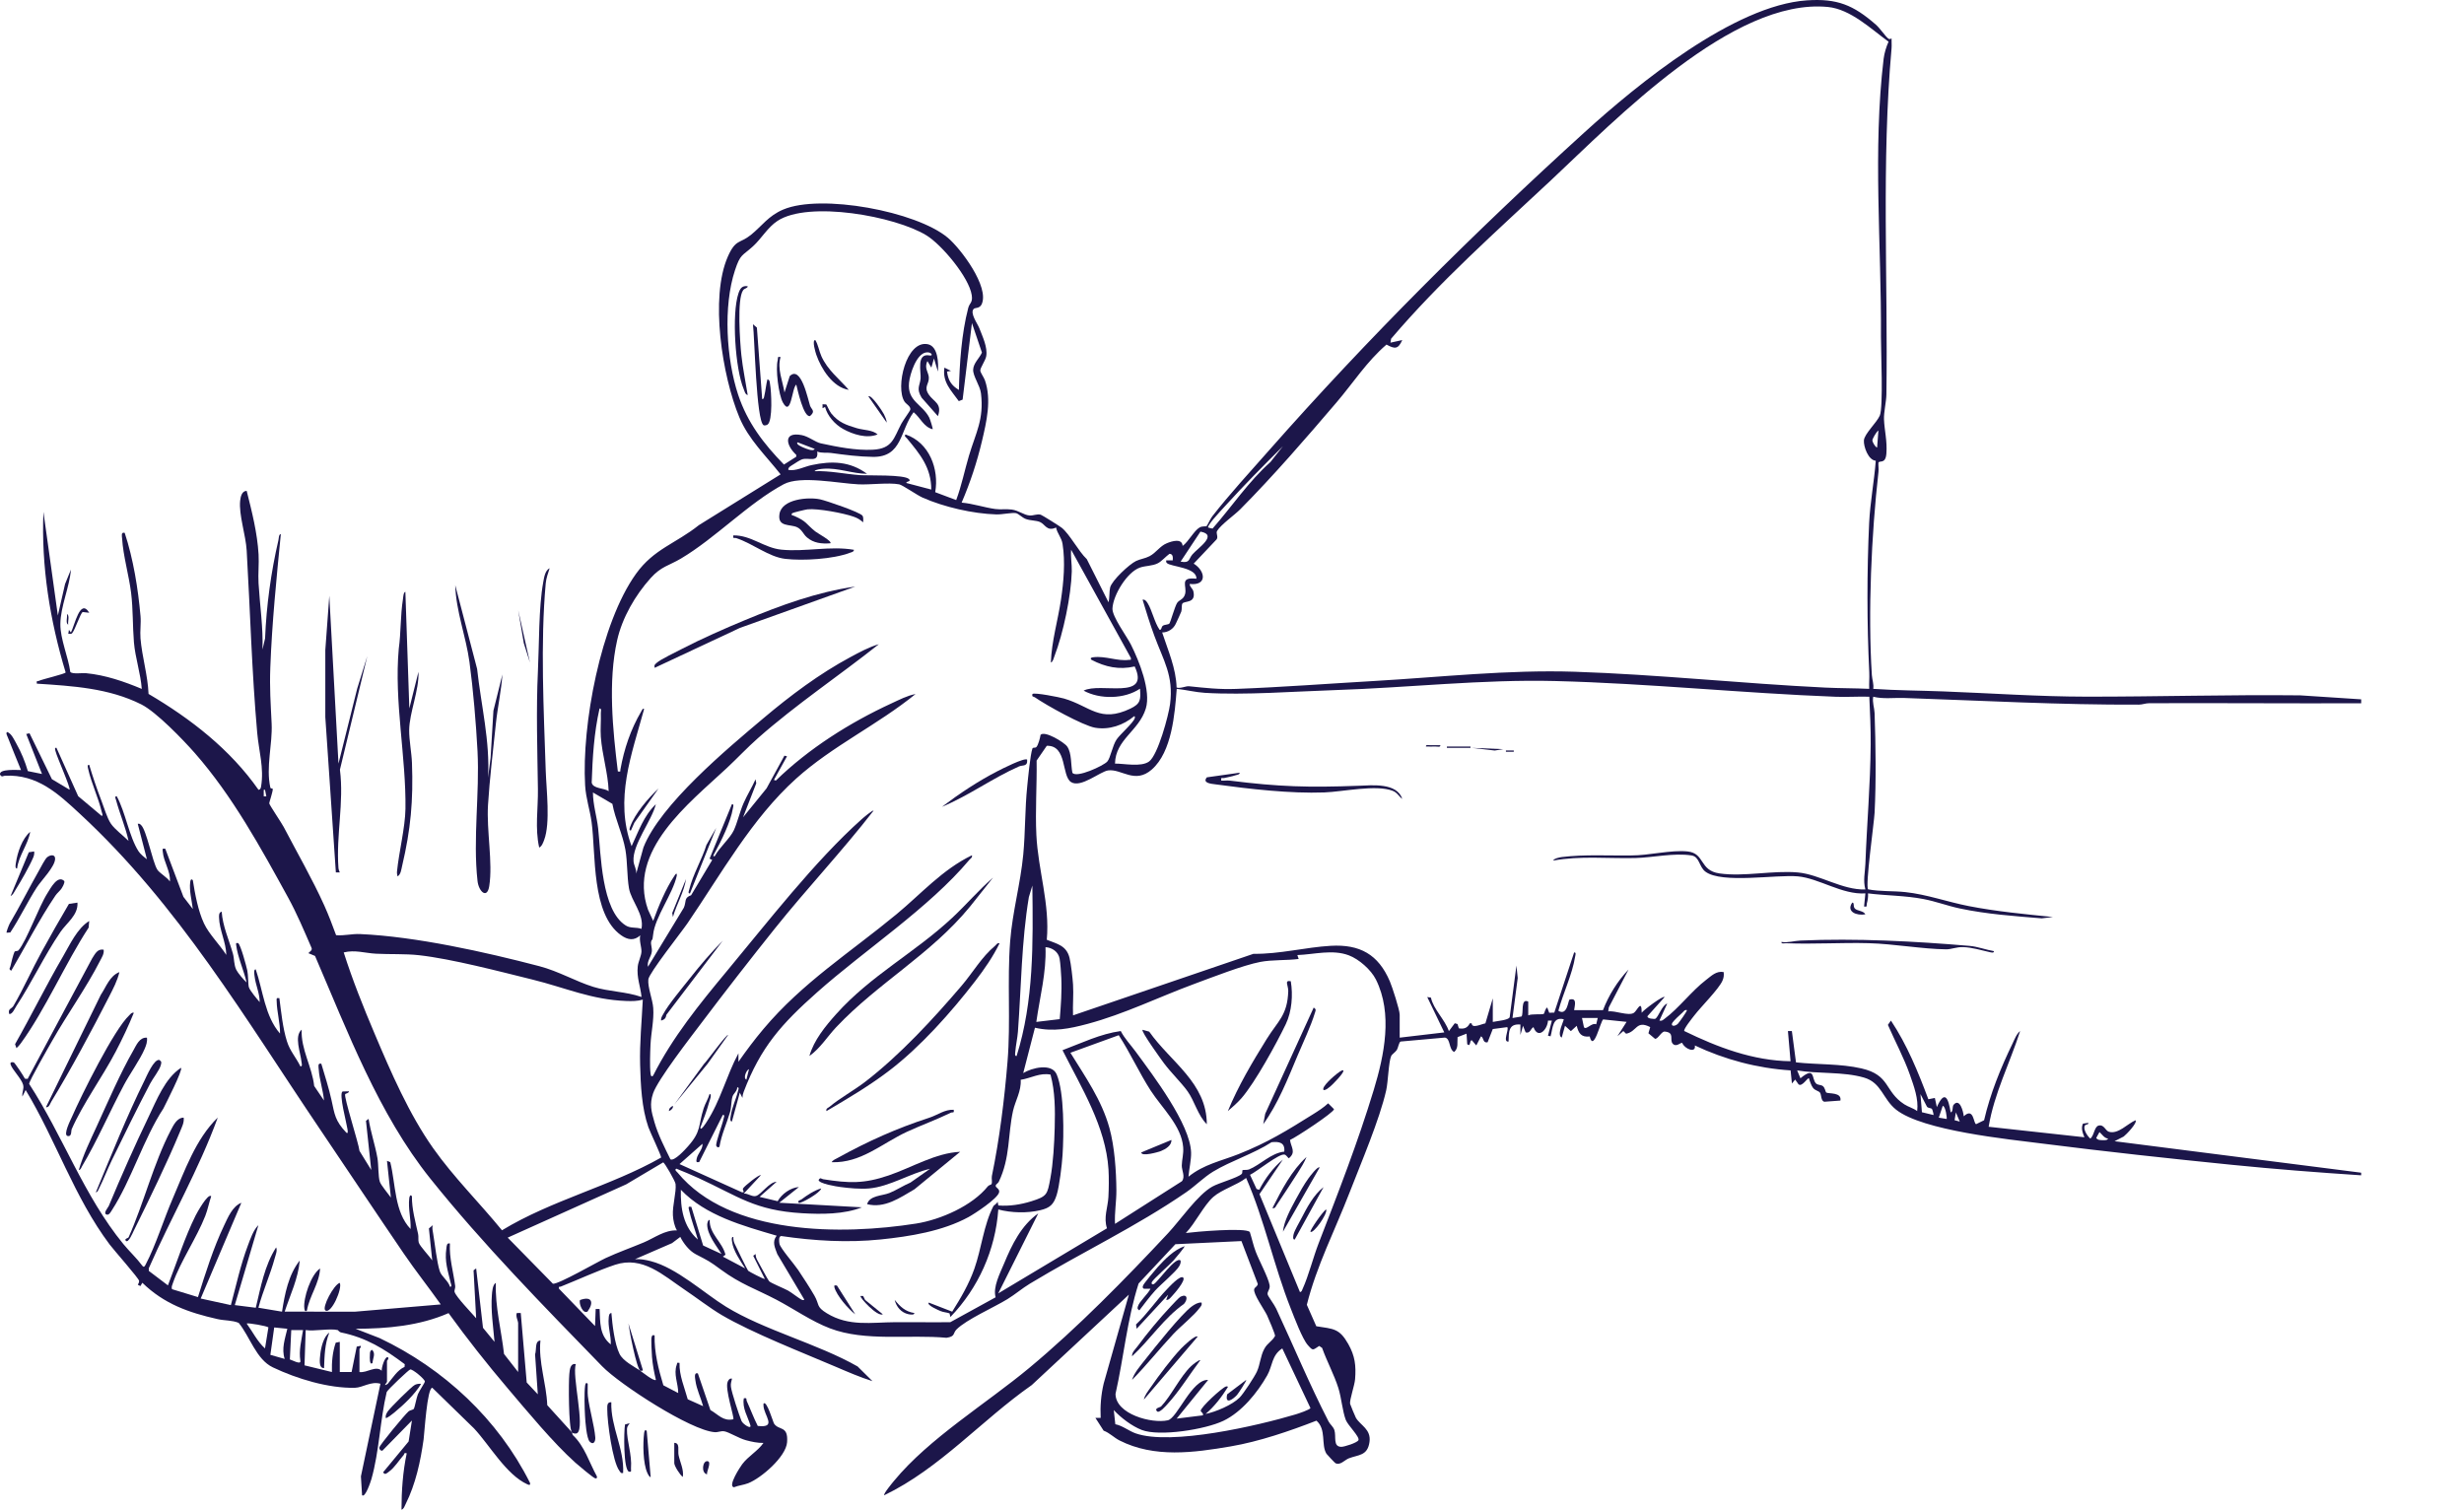 <svg width="599" height="367" viewBox="0 0 599 367" fill="none" xmlns="http://www.w3.org/2000/svg">
<g clip-path="url(#clip0_628_4900)">
<path d="M155.627 333.211C156.159 333.556 158.942 335.841 159.454 335.442C159.009 333.642 158.656 331.71 158.504 329.864C158.437 329.08 158.231 325.428 158.411 325.016C158.61 324.558 158.49 324.524 159.135 324.611C159.035 328.735 160.078 332.832 161.261 336.75L164.875 338.636C164.888 336.339 163.679 334.021 164.523 331.75C164.689 331.311 164.423 331.205 165.193 331.305C165.1 334.38 166.396 337.248 167.187 340.151L170.933 341.824C170.362 339.745 169.339 337.747 169.053 335.575C168.974 334.964 168.661 333.563 169.651 333.855L172.7 342.767C174.627 343.856 175.79 345.55 178.268 345.012C178.606 344.693 176.135 337.547 176.912 335.854C177.118 335.409 177.391 335.017 177.949 335.137C177.803 335.874 177.583 336.312 177.69 337.122C177.882 338.597 179.636 343.863 180.261 345.423C180.546 346.147 182.759 347.628 182.413 346.459C181.795 344.388 180.393 342.309 180.825 339.918C181.735 339.745 181.337 340.164 181.549 340.615C182.466 342.601 183.21 344.686 184.213 346.632C189.037 347.183 185.688 344.109 185.602 341.678C185.602 341.519 185.609 341.359 185.609 341.2C186.406 340.317 187.914 345.696 188.193 346.101C189.369 347.801 191.647 346.486 191.342 350.59C191.083 354.136 185.024 359.336 181.868 360.565C180.752 360.997 179.53 361.09 178.42 361.541C176.846 361.295 179.922 356.62 180.427 355.943C181.928 353.944 184.16 352.802 185.602 350.763C184.154 350.789 182.712 350.471 181.324 350.099C179.623 349.641 177.231 348.146 176.115 347.947C175.238 347.788 174.614 348.213 173.737 348.146C167.911 347.728 150.684 336.558 146.373 332.122C132.096 317.419 117.448 302.529 104.619 286.518C92.037 270.819 84.483 250.71 76.584 232.381L74.963 231.704C75.355 231.265 76.026 230.993 75.707 230.349C73.927 226.251 72.173 222.067 70.021 218.149C63.384 206.063 56.521 193.505 47.38 183.085C44.517 179.824 38.006 173.07 34.359 171.237C26.46 167.266 17.631 166.755 8.955 166.19C8.829 165.373 9.028 165.692 9.407 165.526C10.423 165.068 15.884 163.826 15.957 163.461C12.144 150.856 10.005 137.654 10.556 124.432L14.064 149.614L15.817 141.964L17.246 138.458C16.9 142.721 14.715 147.43 14.675 151.68C14.635 155.339 16.595 159.669 17.086 163.328C17.545 163.939 20.009 163.554 20.913 163.647C25.623 164.098 30.147 165.659 34.465 167.465C34.193 163.727 32.871 159.855 32.559 156.143C32.227 152.151 32.373 148.193 31.868 144.083C31.363 139.972 29.935 135.071 29.689 130.96C29.649 130.309 29.357 129.286 30.313 129.532C32.406 135.861 33.569 143.093 34.16 149.761C34.313 151.494 34.007 153.433 34.153 155.186C34.532 159.702 35.927 164.145 36.113 168.687C46.384 174.731 55.977 182.182 62.852 192.004C63.284 191.944 63.41 191.572 63.47 191.194C64.221 186.645 62.925 182.607 62.527 178.137C61.218 163.421 60.826 148.572 59.969 133.836C59.75 130.07 58.023 125.116 58.382 121.716C58.481 120.786 58.787 119.325 59.969 119.325C61.245 124.385 62.553 129.539 62.859 134.772C62.992 137.096 62.713 139.467 62.852 141.791C63.171 147.151 63.995 152.51 63.809 157.889L64.44 155.18C64.759 147.244 65.882 139.062 67.682 131.325C67.782 130.913 67.749 129.844 68.267 129.838C67.217 140.616 66.121 151.361 65.716 162.186C65.523 167.386 65.796 170.832 66.035 175.899C66.274 180.966 64.606 186.439 65.722 191.466C65.775 191.712 66.327 191.658 66.32 191.811C66.28 192.668 65.423 195.105 65.45 195.284C65.51 195.716 68.446 200.033 68.964 201.022C72.24 207.291 75.973 213.76 78.85 220.148C79.906 222.492 80.816 224.923 81.706 227.334C83.719 227.506 85.5 226.969 87.559 227.061C101.105 227.672 117.873 231.405 131.093 234.865C135.79 236.093 139.909 238.55 144.234 239.898C148.04 241.081 152.179 241.034 155.959 242.356C155.693 239.699 154.737 237.674 155.042 234.898C155.162 233.775 155.906 232.354 155.939 231.332C155.973 230.216 155.341 228.655 155.647 227.374C154.146 228.748 152.611 228.489 151.023 227.374C143.709 222.247 144.885 207.623 143.815 199.833C143.403 196.832 142.427 194.056 142.241 190.888C141.397 176.258 145.994 151.487 154.617 139.48C158.975 133.41 164.243 132.169 169.897 127.659L189.767 115.314C186.233 110.818 181.975 106.827 179.736 101.441C175.584 91.473 172.528 72.353 176.952 62.346C178.852 58.049 179.842 59.284 182.546 57.099C185.25 54.914 186.778 52.47 190.412 50.936C199.566 47.058 222.758 51.355 230.418 57.796C233.554 60.433 240.596 69.77 238.643 73.967C238.138 75.05 237.048 74.751 236.723 75.076C235.699 76.092 237.646 78.662 238.078 79.791C238.862 81.83 240.111 84.407 239.759 86.565C239.579 87.648 238.257 89.434 238.31 90.098C238.35 90.596 239.201 91.765 239.44 92.456C241.081 97.184 239.838 102.477 238.722 107.205C237.513 112.325 235.852 117.359 233.773 122.181C236.537 122.42 239.207 123.356 241.944 123.735C243.24 123.914 244.595 123.688 245.957 123.867C247.644 124.087 248.893 125.209 250.288 125.309C251.252 125.375 251.989 124.897 252.992 125.116C253.285 125.182 257.696 127.952 258.114 128.297C260.074 129.884 262.193 134.035 264.2 135.921L269.481 146.414C269.767 145.311 269.634 143.85 269.873 142.821C270.278 141.121 274.557 137.136 276.178 136.372C277.201 135.888 278.41 135.755 279.466 135.197C281.047 134.367 281.971 132.746 283.658 132.056C284.9 131.544 287.358 130.781 287.498 132.707C288.886 131.737 290.268 128.994 291.623 128.224C292.328 127.825 293.045 128.051 293.344 127.872C293.457 127.799 294.274 126.072 294.679 125.548C298.825 120.208 304.027 114.557 308.537 109.437C332.546 82.209 358.369 56.521 385.228 32.136C398.057 20.474 421.574 1.282 439.259 0.086C446.62 -0.412 450.566 1.222 456.02 5.99C457.063 6.907 458.272 8.759 459.036 9.377C459.295 9.583 459.588 9.477 459.84 9.344C459.813 10.134 459.906 10.938 459.84 11.728C457.355 39.454 458.983 67.937 458.584 95.902C458.558 97.649 457.927 100.219 458 101.946C458.113 104.682 458.81 107.165 458.584 110.247C458.385 112.976 456.811 111.801 456.645 112.511C456.611 113.235 456.738 113.972 456.658 114.696C454.944 129.917 454.074 148.818 455.05 164.118C455.123 165.227 455.568 166.303 455.382 167.452C461.082 167.851 466.762 167.857 472.456 168.076C484.015 168.515 495.628 169.338 507.187 169.351C524.533 169.371 541.826 168.84 559.191 169.033L574.006 170.002V170.959C556.84 171.025 539.66 170.879 522.494 170.945C521.583 170.945 520.799 171.291 519.969 171.291C500.856 171.377 481.949 170.314 462.889 169.67C460.391 169.584 457.814 169.976 455.382 169.365C455.123 170.726 455.668 172.068 455.714 173.336C455.987 180.887 456.106 190.078 455.714 197.589C455.588 200.053 453.409 215.334 454.14 216.19C457.09 216.755 460.185 216.542 463.188 216.861C468.476 217.432 473.412 219.252 478.601 220.261C485.311 221.569 492.266 222.227 499.069 222.918L496.345 223.243C489.662 222.692 482.992 222.233 476.428 220.839C473.446 220.208 470.556 219.106 467.566 218.541C463.115 217.691 458.531 217.724 454.113 217.173C454.18 218.01 454.054 218.813 453.834 219.624C453.688 220.168 454.067 220.513 453.157 220.361L453.476 217.173C447.822 217.538 442.268 213.514 437.047 213.036C431.825 212.558 418.545 214.875 414.592 211.893C413.011 210.705 413.197 208.261 411.204 207.949C406.959 207.278 401.83 208.473 397.525 208.58C390.889 208.739 384.099 207.995 377.582 209.204C377.768 208.659 379.249 208.394 379.734 208.334C385.268 207.663 390.995 208.035 396.569 207.949C400.707 207.982 406.301 206.548 410.267 206.979C414.492 207.437 413.071 211.608 418 212.319C423.999 213.182 430.921 211.542 437.047 212.086C442.361 212.558 447.822 216.389 453.476 216.223C452.878 214.012 453.396 212.073 453.476 210.007C453.834 200.358 454.691 190.682 454.764 181.013C454.798 177.101 454.605 173.256 454.432 169.365C451.728 169.278 448.991 169.484 446.288 169.378C423.527 168.508 400.8 166.124 378.047 165.553C360.382 165.108 342.259 167.18 324.475 167.758C314.556 168.083 302.704 169.013 292.906 168.422C290.687 168.289 288.288 167.691 286.063 167.452C285.591 173.522 284.9 182.766 280.004 187.063C275.879 190.682 272.63 186.837 269.388 187.282C267.435 187.548 262.711 191.645 260.366 190.111C258.021 188.577 259.469 181.139 254.474 181.299L252.002 184.891C252.095 190.855 251.65 197.051 251.943 202.995C252.361 211.522 255.258 219.81 254.474 228.449C256.998 229.459 259.27 229.844 260.008 232.859C260.366 234.327 260.758 237.753 260.858 239.341C261.017 241.811 260.745 244.355 260.858 246.825L304.724 231.863C310.995 231.969 317.439 230.256 323.505 229.917C330.593 229.519 335.064 231.996 337.868 238.544C338.452 239.905 340.266 245.49 340.266 246.666V252.244L351.108 250.969L346.963 242.369L347.859 242.515C348.497 245.404 351.208 247.768 352.224 250.657L353.659 248.744L354.317 248.93L354.649 249.979C355.918 250.205 356.755 249.88 357.32 248.744L357.771 248.771C357.824 250.139 360.13 248.924 361.1 248.771L362.9 242.688V248.425C363.75 248.213 366.76 248.007 367.006 247.27L368.646 234.725L368.959 237.747L367.69 247.469L369.876 247.104C370.46 246.526 369.563 242.495 371.516 243.485V246.825C372.314 246.407 374.918 246.692 375.29 246.46C375.463 246.353 375.629 245.125 376.14 244.919L376.612 246.194L377.848 246.154L382.671 231.531C383.242 231.458 382.963 232.222 382.91 232.56C382.239 236.837 379.973 241.492 378.837 245.709C381.056 247.091 381.209 243.086 381.561 242.993C383.468 242.475 382.81 244.414 382.671 245.557H389.686C391.081 241.937 393.227 238.484 395.904 235.675L391.101 244.899L390.962 245.869C392.622 245.596 395.898 247.071 397.206 246.207C397.997 245.683 399.113 242.734 399.093 246.187C399.598 245.497 404.255 241.984 404.673 242.369L400.528 246.991C400.249 247.655 402.242 247.761 402.435 247.642C403.159 247.197 404.062 244.328 405.305 243.956L403.398 248.1C404.042 248.24 404.248 247.961 404.687 247.635C408.028 245.185 411.264 240.868 414.725 238.225C416.04 237.222 417.236 235.967 419.023 236.299C419.109 237.103 419.056 237.647 418.731 238.398C417.854 240.423 413.496 244.746 411.882 246.852C411.443 247.423 409.164 250.238 409.457 250.637C417.542 254.582 426.138 257.849 435.286 257.975L434.648 250.644H435.605L436.608 258.254C441.81 258.819 447.417 258.553 452.519 259.722C459.581 261.342 458.053 265.274 462.929 268.441C463.906 269.079 465.121 269.378 466.065 270.088C466.443 267.173 465.274 264.052 464.318 261.316C462.856 257.145 460.71 253.18 458.95 249.136L459.687 248.093C463.613 253.977 466.311 260.612 468.782 267.219L470.363 266.901L470.848 269.125C472.775 264.782 473.671 267.02 474.203 270.4C474.867 270.288 474.555 268.999 474.914 268.574C476.428 266.788 477.292 270.254 477.392 271.357C479.883 269.019 479.737 273.269 480.414 273.263L482.334 272.32C483.829 265.858 486.347 259.662 489.23 253.712C489.715 252.702 490.213 251.334 491.097 250.637C488.619 258.387 484.766 265.845 483.444 273.907L506.722 276.457C506.304 275.401 505.839 274.252 506.37 273.143L507.672 272.957C507.772 273.462 507.074 273.269 506.862 273.581C506.284 274.418 507.44 276.171 508.151 276.776C509.067 276.125 509.12 273.927 510.13 273.635C511.492 273.243 511.791 274.85 512.681 275.122C514.913 275.8 517.225 273.143 519.152 272.32C519.657 272.957 516.86 275.846 516.262 276.284L514.05 277.42L574 285.07V285.708C563.543 285.024 553.033 284.207 542.59 283.158C527.323 281.624 511.924 279.95 496.711 278.018C488.054 276.922 467.46 274.87 460.963 269.763C457.707 267.199 457.435 263.202 453.15 261.953C448.075 260.472 442.042 261.09 436.887 260.207L437.684 262.119C441.365 259.071 440.328 262.305 441.504 263.401C441.929 263.799 442.647 263.667 443.125 264.012C443.663 264.397 443.796 265.486 443.949 265.579C444.54 265.938 447.776 265.446 447.404 267.538L443.477 267.824C442.627 267.565 442.82 266.183 442.454 265.632C442.155 265.181 441.298 265.141 440.754 264.463C440.342 263.952 439.943 262.783 439.75 262.113C439.458 261.893 438.023 264.384 437.199 263.56L436.409 262.431L435.618 263.388L435.293 260.2C427.201 259.689 419.256 257.563 412.014 254.143C412.366 256.122 409.51 255 408.952 253.519C408.493 253.413 407.517 254.621 406.667 253.738C405.743 252.782 407.264 250.996 404.693 250.763C403.89 250.69 403.046 252.649 402.328 252.516L400.734 251.181L401.166 249.681C397.725 247.907 397.97 250.796 395.3 251.288L394.635 250.637L393.194 251.905L395.426 248.406L389.733 247.815C389.075 248.233 387.414 255.89 386.457 251.958C384.424 252.204 383.734 251.181 383.308 249.362L381.88 250.657L380.452 249.362L379.655 252.231C378.313 251.567 380.319 247.907 380.133 247.775C377.389 247.084 377.502 249.986 376.944 251.919L376.313 251.766L377.263 248.093H376.32C376.187 250.325 373.888 252.722 372.792 249.687C372.021 250.106 372.021 251.274 370.885 250.962L370.248 249.368L369.61 251.6V249.05C366.654 248.811 366.813 250.883 366.733 253.194C365.199 253.406 366.926 250.199 366.414 249.687L362.893 250.152L361.638 253.373C360.422 253.605 360.754 252.244 360.037 251.919L358.887 254.137L357.798 252.875C357.187 252.815 357.585 254.655 356.682 253.831L356.522 251.274L354.337 252.111C354.21 253.393 354.616 254.788 353.5 255.731C352.144 255.033 352.676 252.476 351.261 252.224L340.499 253.187C340.087 253.307 339.887 254.741 339.582 255.213C339.223 255.777 338.373 256.295 338.2 256.7C337.562 258.135 337.456 262.956 336.984 265.048C335.377 272.174 330.826 282.812 328.069 289.925C324.561 298.99 320.057 307.723 317.692 317.186L319.991 322.393C324.169 323.057 325.611 322.897 327.77 326.729C329.398 329.618 329.683 331.936 329.424 335.269C329.305 336.777 328.049 340.323 328.208 341.253C328.242 341.432 329.471 344.414 329.617 344.653C330.72 346.526 333.37 347.416 332.925 350.55C332.447 353.924 330.228 353.612 327.929 354.495C326.873 354.9 325.83 356.288 324.641 355.684C324.501 355.611 322.561 353.552 322.462 353.393C321.1 351.175 322.502 347.515 320.03 345.35C313.527 347.881 306.113 350.418 299.21 351.6C290.195 353.14 280.629 354.462 272.138 350.152C270.816 349.481 269.72 348.299 268.292 347.781L266.299 344.68H267.574C267.435 341.857 267.654 339.075 268.305 336.325L274.43 314.716L250.82 336.697C238.609 345.238 228.485 356.972 214.959 363.48C214.653 363.195 217.012 360.379 217.344 359.974C225.861 349.634 239.792 341.193 250.182 332.553C261.901 322.818 273.58 310.877 283.997 299.734C286.966 296.553 291.158 290.43 294.713 288.451C296.353 287.534 300.765 286.352 301.814 285.409C302.14 285.117 301.934 284.579 302.047 284.479C302.22 284.327 303.136 284.479 303.621 284.287C306.392 283.178 309.002 280.276 312.204 279.95C312.444 277.745 310.969 277.453 309.122 277.659C304.79 280.468 299.203 282.201 294.905 284.811C292.673 286.166 290.607 288.271 288.408 289.792C276.124 298.246 263.09 304.356 250.388 312.033C248.501 313.175 246.801 314.643 244.914 315.805C241.639 317.824 234.942 320.746 232.524 323.183C231.62 324.093 232.298 324.896 230.079 325.202C221.018 324.358 210.388 326.178 201.805 322.924C197.281 321.211 192.963 318.156 188.711 315.931C183.722 313.321 180.048 312.166 175.271 308.646C172.388 306.521 172.295 306.541 169.14 304.894C167.572 304.077 166.143 302.237 165.38 300.683L163.38 302.191L154.378 306.096C155.674 306.016 156.962 306.255 158.205 306.574C164.523 308.201 171.113 314.33 176.474 317.638C185.708 323.329 198.855 326.676 208.488 332.175L212.096 335.741C209.086 334.798 206.163 333.53 203.273 332.294C195.082 328.794 182.805 324 175.418 319.657C172.581 317.983 169.206 315.373 166.329 313.441C161.241 310.021 156.218 305.226 149.515 307.457C145.429 308.818 140.48 311.11 136.321 312.763C135.996 312.896 135.777 312.591 135.883 313.268L144.652 322.353L144.812 318.209H145.762C145.934 321.443 145.675 324.584 148.479 326.815C148.585 324.611 147.728 322.552 147.987 320.268C148.04 319.789 148.054 319.285 148.632 319.165C148.851 321.941 149.389 326.663 150.618 329.133C151.482 330.873 154.112 332.188 155.647 333.191C154.737 332.593 152.97 323.422 152.777 321.715L156.278 333.038C156.325 333.297 155.707 333.231 155.647 333.191L155.627 333.211ZM456.007 112C454.18 111.88 453.011 108.547 453.117 107.052C453.23 105.465 456.253 102.723 456.983 101.016C457.86 98.97 457.242 85.25 457.262 81.85C457.395 59.477 455.243 36.572 457.913 14.285C458.079 12.923 458.545 11.383 459.109 10.134C454.824 7.026 449.862 2.231 444.361 1.693C421.275 -0.558 392.676 29.18 377.09 43.777C363.757 56.256 350.052 68.382 338.18 82.341L338.021 83.298L340.891 82.667C339.874 84.945 339.077 84.858 337.057 83.763C332.301 87.84 328.959 93.08 324.933 97.795C317.433 106.581 309.64 115.599 301.515 123.794C300.14 125.182 296.838 127.507 295.895 129.034C295.516 129.645 296.227 130.429 295.769 131.106L290.188 137.01C293.085 138.796 293.523 142.449 289.225 141.951C289.192 142.714 289.949 143.02 290.115 143.77C290.793 146.739 287.93 146.015 287.451 146.712C287.186 147.091 287.372 148.067 287.172 148.665C287.02 149.123 286.196 150.81 285.883 151.52C285.312 152.862 283.983 153.739 282.522 153.745C283.944 158.115 285.897 162.432 286.03 167.133C286.986 167.439 288.288 166.742 289.046 166.821C292.985 167.226 296.367 167.625 300.552 167.465C311.686 167.047 322.894 166.19 334.028 165.546C350.258 164.603 366.547 162.77 382.83 163.295C402.913 163.946 423.527 166.17 443.71 167.147C447.257 167.319 450.858 167.286 454.406 167.452C454.346 166.131 454.479 164.776 454.419 163.454C453.848 151.713 453.834 138.896 454.392 127.115C454.632 122.081 455.621 117.021 456 112H456.007ZM233.109 94.773C233.275 88.298 233.74 81.166 235.374 74.877C235.706 73.589 236.517 73.622 236.231 71.742C235.573 67.406 228.956 59.516 225.236 57.225C217.683 52.557 196.563 48.718 188.997 53.706C186.598 55.286 185.13 57.982 183.051 59.875C180.4 62.292 179.995 61.688 178.673 65.699C175.776 74.452 176.567 87.276 179.45 95.975C181.696 102.729 185.655 107.889 190.578 112.93L193.567 111.03V110.566C191.149 108.374 190.252 104.901 194.863 105.764C196.55 106.076 198.204 107.491 199.54 107.776C203.532 108.633 208.017 109.536 212.175 109.324C217.025 109.078 217.258 106.475 219.138 102.962C219.483 102.317 221.21 99.907 221.277 99.654C221.509 98.791 220.313 98.273 219.895 97.636C217.61 94.182 220.307 82.634 225.542 83.676C228.073 84.181 228.166 88.325 228.006 90.317L227.05 87.136L226.412 89.361L225.462 87.774C224.605 89.421 225.741 90.523 225.801 91.758C225.881 93.419 224.492 93.97 225.774 95.902C226.97 97.702 229.109 98.054 228.006 101.162L224.047 96.673C222.692 94.401 223.622 93.844 223.795 92.004C223.941 90.424 222.692 85.742 226.007 86.412C226.944 86.598 226.492 85.463 225.123 85.675C222.758 86.04 221.204 90.908 220.984 93.027C220.519 97.549 224.226 98.247 225.901 101.507C226.106 101.912 226.837 104.23 226.724 104.343C224.539 103.798 223.722 101.507 222.101 100.206C218.766 104.615 219.39 111.157 212.215 111.064C208.82 111.017 205.306 110.572 201.984 110.107C200.908 109.955 199.766 110.22 198.663 109.769C199.068 112.584 196.55 111.143 194.989 111.661C194.471 111.834 193.454 112.491 192.956 112.83C192.484 113.149 191.501 113.567 191.647 114.231C193.561 114.557 195.321 113.488 197.327 113.056C202.237 112 206.615 112.12 210.78 115.181C207.126 115.154 203.798 113.667 200.138 113.952C199.732 113.986 198.178 114.132 198.025 114.543C201.712 114.404 205.366 115.234 209.026 115.5C211.053 115.646 219.862 115.314 220.978 116.463C221.629 117.133 220.174 116.967 220.34 117.412L226.392 119.006C226.392 113.66 223.655 110.406 220.493 106.581C220.287 106.329 219.656 105.95 220.174 105.625C225.914 107.57 228.339 114.045 227.349 119.644L232.451 121.563C233.76 118.057 234.49 114.377 235.553 110.791C237.221 105.166 239.24 101.992 238.476 95.617C238.244 93.698 236.51 91.446 236.576 89.852C236.643 88.258 238.111 87.076 238.709 85.708L236.277 78.536L234.012 97.144L233.082 97.509C231.235 94.906 229.056 92.921 229.588 89.368L231.182 90.165L230.225 90.324C230.484 92.456 231.288 93.698 233.095 94.787L233.109 94.773ZM456.326 108.799L456.645 104.655C456.166 104.914 455.176 106.667 455.176 107.046C455.176 107.444 455.827 108.646 456.326 108.799ZM198.038 109.118L193.899 107.524C193.335 108.009 195.162 108.733 195.328 108.799C195.839 109.012 197.746 109.875 198.045 109.118H198.038ZM293.703 128.237C293.736 128.277 294.553 128.456 294.772 128.49C299.476 123.144 303.482 117.094 308.856 112.305L311.879 108.474C307.189 113.149 302.459 117.904 298.008 122.812C297.038 123.881 295.902 125.083 294.992 126.172C294.726 126.491 293.503 127.972 293.709 128.231L293.703 128.237ZM256.699 128.25C254.474 129.26 254.102 127.44 252.806 126.889C251.85 126.484 250.514 126.577 249.385 126.165C248.455 125.82 247.604 124.857 246.973 124.737C245.983 124.558 243.645 125.096 242.203 125.05C236.523 124.877 229.481 123.263 224.286 120.965C222.911 120.354 219.37 117.877 218.586 117.738C216.009 117.26 211.584 117.871 208.701 117.738C203.878 117.512 194.59 115.54 190.525 117.711C182.021 122.254 173.93 130.807 165.546 135.775C162.543 137.554 160.762 137.654 158.178 140.523C154.438 144.674 151.256 150.159 150.027 155.644C147.775 165.686 148.957 177.394 150.199 187.534C151.03 187.601 150.731 187.581 150.824 187.05C151.714 182.076 153.309 177.334 155.873 172.964C155.959 172.811 156.351 171.948 156.577 172.393C153.554 183.397 149.322 194.308 153.541 205.697C155.222 202.118 156.484 198.313 159.44 195.497C158.45 199.501 153.7 205.332 154.013 209.357C154.092 210.393 154.777 211.309 154.664 212.385L156.418 206.016C160.517 195.557 176.806 182.002 185.582 174.604C192.146 169.073 199.161 163.806 206.741 159.735C208.894 158.58 211.332 157.252 213.65 156.607C203.951 164.291 193.601 171.191 184.306 179.393C181.649 181.737 179.244 184.32 176.66 186.731C167.446 195.344 152.478 206.78 157.534 221.138L158.789 223.861C160.091 220.294 161.825 216.064 163.945 212.916C164.164 212.591 164.582 211.92 164.529 212.856C163.579 217.293 159.201 222.957 158.776 227.208C158.597 229.034 158.464 228.111 158.291 228.934C158.158 229.578 158.557 230.442 158.457 231.318C158.324 232.573 157.215 233.643 157.52 235.017L166.25 220.64C166.894 219.152 166.217 218.249 168.01 217.625L173.139 209.045L172.501 208.732L177.929 195.497C178.507 195.424 178.214 196.188 178.161 196.526C177.656 199.714 175.305 204.515 173.717 207.384C173.584 207.623 173.086 208.42 173.783 208.088C174.833 206.083 177.49 203.772 178.387 201.846C179.231 200.039 179.855 197.31 180.746 195.278C181.636 193.246 182.798 191.426 183.675 189.44L183.848 190.41L180.639 198.678L186.353 191.639L190.691 183.696L191.322 183.849L188.14 189.593L188.611 189.746C196.59 181.969 206.608 175.647 216.719 170.985C218.599 170.122 220.539 169.092 222.572 168.714C213.384 176.192 202.37 181.325 193.547 189.268C182.739 199.003 175.298 212.478 167.153 224.405C165.665 226.59 157.766 236.551 157.613 238.079C157.421 240.005 158.656 242.953 158.803 245.039C159.015 248.027 158.271 250.996 158.138 253.957C158.052 255.877 157.926 259.177 158.152 260.99C158.205 261.435 158.324 261.913 158.783 261.462C163.46 252.191 170.043 244.076 176.653 236.126C186.585 224.199 198.065 209.33 209.485 199.136C209.81 198.844 212.129 196.858 212.361 197.071C204.761 206.88 196.205 215.925 188.452 225.607C182.4 233.171 176.295 241.008 170.462 248.744C167.897 252.138 159.899 262.451 158.776 265.752C157.859 268.448 158.331 270.128 159.095 272.785C159.965 275.819 161.586 278.981 162.981 281.816C163.925 282.367 166.602 279.399 167.24 278.675C170.548 274.963 169.678 273.721 171.06 269.424C171.452 268.202 172.156 267.153 172.501 265.924C173.172 265.984 172.501 267.525 172.402 267.903C171.844 269.982 171.04 272.054 170.269 274.06C170.229 275.228 171.737 272.804 171.797 272.718C175.145 267.618 176.627 261.402 179.517 256.043V258.115C181.417 255.392 183.443 252.689 185.582 250.152C195.102 238.829 206.695 231.537 217.935 222.247C223.934 217.286 229.056 211.402 236.277 207.909C236.417 208.507 235.945 208.666 235.646 209.025C225.808 220.746 210.235 230.92 198.649 241.213C190.026 248.87 184.931 254.515 180.785 265.433C180.606 265.898 180.5 266.383 180.48 266.881L179.849 265.612L177.929 272.619C177.351 272.678 177.597 271.549 177.65 271.217C177.949 269.152 178.925 267.233 179.39 265.3C179.47 264.981 179.809 264.258 179.218 264.331C179.231 265.22 178.301 265.851 178.082 266.542C177.743 267.611 177.829 269.139 177.464 270.387C176.653 273.15 175.384 275.819 174.919 278.675C174.667 279.186 174.162 278.748 174.116 278.509C173.963 277.706 175.63 273.316 175.889 271.994C175.956 271.669 176.308 270.952 175.717 271.025L169.97 282.494C169.213 282.626 169.239 282.367 169.352 281.717C169.571 280.455 170.9 279.346 170.774 278.038L165.193 282.978L180.347 289.825C181.29 289.971 180.387 289.367 180.639 288.889C180.925 288.344 184.625 285.376 184.964 285.688L180.819 290.144C181.795 290.058 182.832 290.994 183.775 290.735C185.051 290.39 187.004 287.315 188.791 287.282L184.652 290.948L189.05 291.997C190.026 290.257 192.166 288.696 194.218 288.557L189.435 292.375L209.525 293.491C205.22 295.211 199.659 295.198 195.022 294.926C183.443 294.242 179.51 290.835 169.784 286.365C168.024 285.555 166.203 284.825 164.41 284.087C163.878 284.406 164.516 284.791 164.722 285.05C177.351 300.391 204.768 300.265 222.718 297.436C228.664 296.499 236.377 293.106 240.144 288.384C240.383 288.085 240.954 287.992 241.034 287.853C241.273 287.435 241.001 286.472 241.127 285.867C242.974 276.942 244.176 267.259 244.927 258.108C245.731 248.366 244.814 238.537 245.572 228.788C246.123 221.676 248.083 214.822 248.754 207.743C249.272 202.257 249.152 196.659 249.717 191.174C249.916 189.215 250.454 183.49 250.979 181.969C251.105 181.591 251.657 181.923 251.969 181.571C252.401 181.086 252.859 179.353 252.959 178.642C253.922 177.526 258.719 180.449 259.43 181.465C260.572 183.092 260.3 185.934 260.699 187.847C261.648 189.234 268.312 186.12 269.182 185.124C269.966 184.234 270.438 181.245 271.454 179.745C272.318 178.476 275.507 175.733 275.859 174.585C275.925 174.379 275.925 174.047 275.706 174.113C273.095 176.291 269.64 177.487 266.212 176.902C263.303 176.404 254.241 171.384 251.59 169.517C251.212 169.252 250.807 169.504 250.993 168.694C251.531 168.289 257.569 169.491 258.646 169.803C265.096 171.689 267.375 175.806 274.809 172.254C277.28 171.071 277.34 170.089 277.134 167.412C273.381 169.956 267.402 170.062 263.429 167.89C267.422 165.779 279.738 170.381 275.845 162.007C272.039 162.883 268.724 162.146 265.342 160.399C264.89 159.935 265.369 159.822 265.814 159.769C268.744 159.397 271.726 160.798 274.437 160.406C274.875 160.346 274.982 160.585 274.909 159.928L260.393 133.63C260.24 135.39 260.592 137.083 260.552 138.883C260.4 144.826 258.473 153.964 256.334 159.523C256.174 159.941 255.942 160.964 255.464 161.037C255.65 155.87 257.164 150.87 257.922 145.803C258.573 141.42 259.004 136.618 258.307 132.215C258.061 130.654 257.005 129.685 256.726 128.211L256.699 128.25ZM287.006 136.525C289.338 136.963 288.906 135.901 289.876 134.772C291.258 133.171 296.167 130.017 291.829 129.233L287.006 136.525ZM285.093 136.213C285.146 135.516 285.186 134.659 284.302 134.626C283.432 135.25 282.389 136.452 281.486 136.917C280.13 137.614 278.483 137.495 277.121 137.973C273.985 139.062 270.604 144.654 270.438 147.901C270.338 149.893 273.919 154.675 274.942 156.72C276.928 160.692 279.858 167.944 278.549 172.234C276.875 177.712 271.182 179.718 271.056 185.622C273.288 185.602 277.38 186.512 279.326 185.124C281.486 183.583 284.096 173.894 284.449 171.118C285.325 164.218 282.841 160.585 280.622 154.549C279.566 151.68 278.636 148.711 277.759 145.776C278.363 145.67 278.709 146.174 278.988 146.619C280.09 148.386 280.629 151.268 281.911 153.108C282.422 153.154 282.283 152.424 282.675 152.125C283.153 151.766 284.043 151.912 284.316 151.527C284.542 151.208 285.578 147.556 286.116 146.633C286.601 145.796 287.697 145.816 288.089 144.435C288.64 142.462 286.548 140.224 290.839 140.676C291.025 137.906 284.495 137.774 283.658 136.857C283.452 136.631 283.472 136.499 283.505 136.213H285.1H285.093ZM147.967 192.316C147.808 187.873 146.379 183.563 146.061 179.087C145.928 177.214 146.134 175.242 146.061 173.349C146.047 172.964 146.3 172.161 145.748 172.24C144.4 178.164 144.048 184.174 143.842 190.244C144.141 191.771 146.825 191.519 147.974 192.323L147.967 192.316ZM64.746 193.584L64.427 191.997H64.115V193.584H64.752H64.746ZM155.946 225.786C156.663 222.267 153.435 219.013 152.903 215.925C152.405 213.022 152.551 209.509 152.04 206.587C151.375 202.782 149.575 199.216 148.871 195.411L144.147 192.641C144.147 195.603 145.091 198.479 145.416 201.414C146.094 207.564 146.18 221.284 152.133 224.983C153.348 225.74 154.604 225.322 155.939 225.793L155.946 225.786ZM247.139 256.707C251.345 243.325 251.139 229.193 250.966 215.274L250.116 218.083C248.315 228.901 248.269 239.905 247.458 250.81C247.345 252.324 246.947 254.084 246.827 255.598C246.801 255.95 246.595 256.786 247.139 256.707ZM257.623 247.735C257.902 244.421 258.161 241.067 258.001 237.72C257.935 236.432 257.802 234.227 257.589 233.032C257.29 231.352 255.756 230.342 254.161 230.249C254.401 236.392 252.78 242.382 251.929 248.419L257.629 247.741L257.623 247.735ZM156.265 243C154.963 243.385 153.614 243.378 152.266 243.332C143.715 243.02 137.484 240.104 129.419 238.119C121.354 236.133 109.854 233.098 101.856 232.202C98.541 231.83 94.734 232.016 91.379 231.836C88.735 231.697 86.317 230.847 83.56 231.524C85.692 238.232 88.323 244.799 91.067 251.274C95.026 260.638 99.444 270.825 105.304 279.12C110.306 286.199 116.557 292.362 122.032 299.07C134.196 291.698 148.366 288.384 160.723 281.391C160.809 280.999 157.992 275.082 157.62 274.007C155.986 269.298 155.747 263.793 155.614 258.799C155.474 253.479 156.012 248.286 156.265 243.006V243ZM316.024 314.085C316.463 314.052 316.529 313.62 316.675 313.301C318.137 310.087 319.227 305.677 320.568 302.211C325.332 289.905 330.135 277.573 333.968 264.922C336.519 256.508 338.632 246.387 334.48 238.099C333.297 235.741 330.374 233.165 327.909 232.235C323.923 230.727 319.499 232.016 315.387 232.168L315.706 233.118C312.776 233.497 309.215 233.284 306.372 233.835C302.16 234.645 294.626 237.594 290.348 239.175C281.672 242.376 273.381 246.493 264.366 248.904C260.014 250.066 256.108 250.863 251.597 249.833L248.747 260.857C250.84 259.569 255.676 258.36 256.879 261.176C258.759 265.566 258.626 275.866 258.307 280.78C258.154 283.138 257.55 288.364 256.872 290.503C256.141 292.82 255.224 293.631 252.906 294.188C249.71 294.952 245.851 294.846 242.688 294.016C241.991 303.844 237.852 313.089 231.043 320.155L230.837 319.265C230.139 319.019 229.355 319.006 228.664 318.714C228.325 318.574 225.176 317.259 225.788 316.648L231.481 318.853C233.594 315.479 235.52 312.219 236.862 308.44C238.609 303.512 239.121 297.775 241.512 293.166C241.586 293.033 242.429 292.535 242.522 292.11L242.695 293.04C245.405 293.252 248.136 292.82 250.72 292.017C254.6 290.808 254.613 290.35 255.344 286.438C256.035 282.739 256.301 277.878 256.4 274.106C256.513 269.776 256.507 265.426 255.384 261.229C252.773 260.718 250.62 262.106 248.129 262.491C248.322 265.201 246.814 267.598 246.269 270.035C244.974 275.873 245.631 281.378 242.801 287.288C242.648 287.614 242.124 287.886 242.057 288.158C241.918 288.756 243.127 288.922 242.874 289.878C242.456 291.419 236.988 295.019 235.44 295.862C229.143 299.295 221.19 300.57 214.095 301.301C206.017 302.131 197.899 301.64 189.887 300.464C189.223 300.584 189.395 301.872 189.495 302.383C189.701 303.413 193.096 307.318 194.019 308.699C195.281 310.592 196.849 312.989 197.978 314.941C199.267 317.179 198.337 317.611 201.008 319.245C206.362 322.525 211.85 321.443 217.63 321.41C222.094 321.383 226.558 321.47 231.023 321.41L242.037 315.36C241.32 312.896 243.12 309.496 244.117 307.092C245.983 302.583 248.295 297.841 252.401 294.972L242.675 314.41L269.109 298.585C268.225 295.975 269.328 293.471 269.454 290.981C269.561 288.942 269.601 286.306 269.474 284.28C268.823 273.867 262.864 264.357 258.3 255.292C262.937 253.552 267.495 251.321 272.457 250.637C273.381 252.45 274.869 253.991 276.098 255.664C280.31 261.409 289.345 273.256 289.557 280.163C289.61 281.962 289.059 284.214 288.919 286.047C292.64 283.032 296.865 282.228 301.11 280.548C308.125 277.765 312.856 274.837 319.18 270.879C320.456 270.082 321.764 269.238 322.874 268.209L324.302 269.63C324.302 270.414 315.054 276.49 313.6 277.114C313.825 278.854 315.167 280.09 313.307 281.577C312.982 281.318 312.689 280.774 312.284 280.667C310.975 280.329 305.428 284.891 303.88 285.588L305.475 289.035L306.126 289.228C307.528 286.518 309.507 283.815 311.866 281.896L306.179 290.284L316.018 314.091L316.024 314.085ZM410.094 245.55C409.497 245.41 409.337 245.882 408.978 246.181C408.44 246.632 406.919 248.067 406.587 248.572C406.022 249.442 407.052 249.641 407.869 248.897C408.121 248.671 410.247 245.683 410.094 245.55ZM388.411 247.463H384.584L385.056 249.694C385.587 250.531 386.922 248.505 388.038 248.997L388.411 247.456V247.463ZM271.972 251.646L260.214 255.916C263.854 261.8 267.814 267.405 269.694 274.173C270.956 278.708 271.361 284.672 271.394 289.367C271.414 292.103 270.909 294.773 271.062 297.509L287.318 287.149C288.209 286.08 287.272 284.493 287.292 283.324C287.318 281.856 287.764 280.574 287.631 278.868C287.225 273.655 282.475 269.345 279.725 265.094C276.975 260.844 274.782 255.976 271.966 251.646H271.972ZM181.45 262.445L182.088 259.901C181.443 260.094 180.599 262.146 181.45 262.445ZM469.639 269.544C469.42 269.331 468.689 269.398 468.436 269.006L466.862 265.958L467.221 270.374L470.044 271.051C470.104 270.998 469.792 269.69 469.639 269.544ZM473.233 272.008C473.346 271.881 473 268.906 472.283 268.82L471.32 271.689L473.233 272.008ZM476.422 272.645L475.472 270.414L475.16 272.306L476.422 272.645ZM512.455 276.789C511.519 276.643 511.034 275.766 510.383 275.195L509.592 276.63C509.811 276.935 510.004 277.048 510.383 277.108C510.708 277.161 512.409 277.347 512.455 276.789ZM164.556 299.096C163.951 298.04 163.659 296.672 163.586 295.444C163.44 293.033 164.456 289.819 164.23 287.813C164.15 287.116 161.56 282.593 161.214 282.567L152.232 287.899L123.42 300.856L134.415 312.066C135.797 312.219 145.19 306.78 147.217 305.837C150.239 304.435 153.408 303.32 156.484 302.031C159.082 300.942 161.599 298.963 164.562 299.103L164.556 299.096ZM303.834 299.495C304.339 301.075 304.678 302.722 305.269 304.276C306.053 306.348 308.331 310.565 308.644 312.405C308.823 313.474 307.966 313.965 308.179 314.722C308.311 315.187 309.806 317.173 310.238 318.109C314.483 327.247 318.363 336.571 322.973 345.543C323.345 346.267 324.116 346.798 324.388 347.635C324.893 349.196 323.97 351.666 326.056 351.712C326.78 351.726 329.909 350.736 330.235 350.099C330.633 349.322 327.664 346.473 327.165 345.178C326.342 343.013 326.116 339.832 325.358 337.421C324.329 334.167 322.555 330.906 321.406 327.666L320.695 327.187C319.087 328.23 319.213 328.423 317.938 326.988C316.589 325.467 314.636 320.248 313.779 318.076C309.653 307.663 307.421 296.612 302.937 286.352C300.692 288.092 297.011 289.161 294.958 290.961C292.633 293 290.547 297.409 288.275 299.734C290.441 299.441 302.844 298.339 303.827 299.495H303.834ZM188.791 300.378C180.619 297.98 171.558 295.523 165.519 289.221C165.413 293.743 166.11 298.226 169.658 301.334C168.974 298.943 168.03 296.526 167.492 294.095C167.346 293.418 167.293 293.259 168.063 293.365L170.933 302.769L175.404 304.834C174.162 302.855 171.93 300.112 171.923 297.688C171.923 297.429 172.083 296.48 172.534 296.553C172.388 299.913 175.597 301.892 176.361 305.013L175.73 305.471L181.151 308.34C179.975 306.481 178.214 304.017 177.962 301.806C177.922 301.48 177.743 300.604 178.281 300.697C178.261 301.221 178.327 301.713 178.533 302.204C178.846 302.948 181.636 308.613 181.875 308.905C182.021 309.077 185.761 311.043 185.934 310.897L183.111 305.266L183.695 304.841C183.695 305.332 183.815 305.81 184.047 306.242C184.459 306.992 186.731 311.216 186.97 311.455C187.429 311.913 190.631 313.208 191.561 313.72C192.544 314.257 194.265 315.692 195.022 316.004C195.168 316.064 195.547 316.09 195.494 315.851L188.957 304.854C188.399 303.273 187.628 301.918 188.797 300.398L188.791 300.378ZM293.065 343.723C295.556 343.212 299.516 341.552 301.349 339.739C302.266 338.829 305.003 334.645 305.554 333.423C306.365 331.65 306.378 329.698 307.355 327.891C308.159 326.41 309.242 326.098 309.972 324.75C310.012 324.325 308.338 320.407 308.006 319.71C307.342 318.328 304.578 314.477 304.903 313.361C305.043 312.876 305.787 312.684 305.76 312.079L301.794 301.693L285.737 302.456L276.795 312.006C274.005 320.726 273.188 329.937 271.182 338.849C271.215 343.783 280.011 346.134 283.91 345.257C286.202 344.746 289.77 335.223 293.703 335.449L286.05 344.852L292.427 344.055C292.62 343.484 291.922 343.285 291.896 342.946C291.829 342.149 297.038 337.361 298.014 337.049C298.174 336.996 298.532 336.963 298.486 337.202C296.978 339.606 295.244 341.884 293.065 343.737V343.723ZM271.122 346.214C272.922 346.572 274.384 347.841 276.078 348.438C284.714 351.467 305.86 346.552 315.001 343.816C315.579 343.644 318.476 342.681 318.569 342.276L311.726 327.792C309.135 329.419 309.361 332.049 308.066 334.333C305.681 338.55 301.854 343.252 297.43 345.377C293.005 347.502 281.831 349.269 277.553 347.608C275.168 346.685 272.464 344.627 270.757 342.774L271.135 346.22L271.122 346.214Z" fill="#1C164A"/>
<path d="M139.046 348.193L139.218 348.817C142.135 351.566 143.224 355.478 145.098 358.878C145.217 359.29 145.031 359.502 144.633 359.343C144.055 359.117 140.547 356.169 139.836 355.531C134.475 350.716 128.197 343.112 123.434 337.501C118.418 331.604 113.582 325.474 109.044 319.205C101.956 322.306 94.123 322.997 86.437 323.01L92.29 325.281C107.882 332.693 121.089 344.985 128.841 360.465C128.961 361.109 128.655 361.03 128.177 360.811C123.062 358.48 119.036 351.307 115.262 347.263L105.091 337.355C103.829 337.348 103.171 348.545 102.979 349.899C102.215 355.305 101.059 360.704 98.614 365.619C98.368 366.11 98.189 366.814 97.604 366.993C97.604 362.398 97.93 357.776 98.873 353.286C98.129 353.08 98.335 353.479 98.142 353.691C97.013 354.96 95.937 356.753 94.562 357.742C94.043 358.114 93.598 358.659 93.133 357.902L99.338 350.404L100.142 345.311L92.967 352.642C92.562 352.735 92.177 352.323 92.21 351.892C92.256 351.307 98.428 343.843 99.345 343.073C99.697 342.78 100.408 342.76 100.627 342.442C100.8 342.189 101.265 339.739 101.584 338.935C101.902 338.132 103.251 336.193 103.284 335.847C103.337 335.296 100.282 332.759 99.724 332.905C99.332 333.005 94.316 337.753 94.01 338.384C92.396 345.158 92.197 352.881 90.296 359.536C90.17 359.98 88.815 364.197 88.018 363.474L87.739 358.891L92.482 336.378C90.217 335.694 88.171 337.321 86.264 337.361C79.787 337.488 72.18 335.176 66.334 332.394C62.268 330.461 60.74 324.87 58.023 321.576C56.409 320.905 54.655 321.058 52.881 320.659C45.833 319.072 39.88 316.96 34.605 311.833L34.133 312.63L33.502 312.312C33.675 312.033 33.841 311.694 33.821 311.362C33.781 310.797 27.643 303.844 26.673 302.549C18.057 291.08 13.599 277.161 6.231 264.968L5.441 266.562C5.295 265.533 5.899 264.736 5.62 263.693C5.228 262.225 2.936 259.981 2.571 258.746C2.385 258.121 3.049 258.161 3.361 258.267C3.587 258.34 5.8 261.634 6.052 262.219L6.716 262.265L22.395 232.992C23.105 231.923 23.657 230.588 25.198 230.86C25.344 231.903 24.74 232.746 24.295 233.623C21.073 239.971 16.303 246.619 12.709 252.961C11.951 254.296 7.029 262.85 7.088 263.487C15.28 276.098 20.395 290.722 29.988 302.417C31.47 304.223 33.197 305.81 34.599 307.689C35.03 308.274 35.256 307.67 35.469 307.271C37.88 302.689 39.82 296.36 41.953 291.439C44.909 284.605 47.547 276.909 52.941 271.662C48.344 284.3 41.547 296.008 36.166 308.32L36.186 308.951L40.823 312.464C42.969 306.946 44.929 300.73 47.566 295.457C47.799 294.992 50.536 289.965 51.346 290.795C50.802 292.369 50.516 294.009 49.905 295.57C47.839 300.869 43.806 306.753 42.026 311.92C41.86 312.398 41.621 312.863 41.813 313.387L48.124 315.313C49.925 309.562 51.878 303.353 54.475 297.907C55.406 295.962 56.515 293.219 58.674 292.389L48.789 315.659L56.123 317.259C57.425 312.424 58.488 307.444 60.269 302.749C60.886 301.115 61.577 299.036 62.82 297.814L57.08 317.259L62.182 317.903C63.378 312.909 64.314 307.623 67.124 303.233C67.483 303.977 67.005 305.033 66.806 305.784C65.716 309.841 63.896 313.819 62.82 317.897L68.559 318.853C69.23 314.563 70.114 309.894 72.871 306.421C72.499 310.764 70.552 314.762 69.204 318.846L86.277 318.86L107.151 317.093C104.214 312.942 101.019 308.931 98.156 304.728C91.306 294.68 84.557 284.526 77.747 274.445C59.624 247.629 43.467 220.082 19.465 197.868C14.097 192.894 9.075 188.192 1.209 188.57C0.724 188.597 0.472 189.042 0.007 188.305C-0.299 186.804 4.365 187.222 5.109 187.189C4.026 184.513 2.896 181.823 1.853 179.127C1.734 178.815 1.329 178.151 1.76 177.945C2.79 178.303 3.468 179.871 3.999 180.807C5.175 182.899 6.099 185.144 6.769 187.448L10.211 188.145L6.378 178.43L7.181 178.257L12.616 189.407L16.907 191.971C17.239 191.612 13.851 184.041 13.546 182.746C13.466 182.427 13.127 181.704 13.719 181.777L19.007 193.544L24.727 198.346C25.119 198.22 24.8 197.662 24.733 197.383C23.949 193.976 22.182 190.33 21.445 186.957C21.372 186.638 21.119 185.841 21.684 185.921C22.554 188.823 23.544 191.785 24.64 194.607C25.278 196.254 26.029 198.864 26.972 200.245C27.915 201.627 30.021 203.174 31.25 204.409C30.52 201.042 29.111 197.841 28.221 194.527C28.135 194.202 27.762 193.518 28.38 193.571C30.486 197.383 31.396 203.4 33.675 206.933C34.114 207.617 35.05 208.38 35.715 208.872L33.489 200.265C33.914 200.172 34.021 200.312 34.3 200.571C35.615 201.793 37.017 209.317 38.199 211.336C38.751 212.272 40.631 213.235 41.302 214.291C41.508 211.867 39.78 209.503 39.574 207.085C39.515 206.421 39.355 206.202 40.179 206.322L44.59 218.01L46.876 220.978C46.636 218.88 45.972 216.562 46.238 214.437C46.291 213.999 46.424 213.494 46.876 213.965C47.407 217.326 48.151 221.397 49.593 224.485C50.802 227.075 53.459 229.685 55.014 232.135C54.974 229.133 53.313 225.992 53.246 223.03C53.233 222.459 53.207 221.802 53.891 221.616C54.117 225.076 55.665 228.456 56.615 231.803C56.973 233.058 56.834 234.506 57.445 235.754C57.837 236.558 59.232 238.172 59.95 238.823C59.299 235.947 57.764 232.627 57.412 229.724C57.352 229.22 57.365 229.2 57.877 229.26C58.495 229.592 59.897 234.885 60.122 235.94C60.361 237.056 60.308 239.407 60.508 240.005C60.8 240.868 62.454 242.82 63.132 243.604C63.139 241.446 62.135 239.46 61.896 237.348C61.856 236.976 61.571 235.635 62.169 235.635C63.942 240.808 64.381 247.031 68.075 251.248C68.121 248.738 67.304 245.909 67.264 243.445C67.251 242.787 67.085 242.515 67.915 242.641C68.36 246.021 68.725 249.84 69.742 253.094C70.513 255.558 71.928 256.966 73.024 259.217C73.595 259.29 73.336 258.5 73.296 258.148C73.064 255.843 71.449 251.892 73.336 250.298C73.117 255.073 75.874 259.337 76.379 263.992L78.757 267.512C78.571 265.088 77.634 262.398 77.488 260.014C77.448 259.363 77.156 258.34 78.113 258.586C78.976 261.515 79.933 264.443 80.591 267.432C81.361 270.945 81.454 272.433 84.178 275.321C84.729 275.786 84.49 274.631 84.457 274.405C84.258 272.957 82.331 265.911 83.275 265.327L84.822 265.287C84.836 265.772 84.019 265.798 83.912 265.978C83.534 266.615 87.214 277.991 87.393 279.777L90.25 284.413L88.968 272.459L89.606 271.988C90.097 275.155 91.2 278.363 91.751 281.484C92.044 283.171 91.924 286.066 92.336 287.275C92.628 288.138 94.402 290.23 95.027 291.114L94.077 282.188L94.874 282.507C96.209 287.853 95.837 294.58 99.817 298.764C99.929 296.274 99.179 293.763 99.498 291.266C99.557 290.801 99.75 290.27 100.135 290.795C100.109 293.903 100.979 296.951 101.643 299.966C101.796 300.657 101.617 301.414 101.796 302.045C102.062 302.954 104.454 305.418 105.078 306.414L104.268 298.618L105.237 297.814C104.985 298.472 105.178 299.162 105.291 299.827C105.736 302.417 106.174 306.753 106.918 309.044C107.33 310.293 109.037 311.428 109.383 312.796C109.981 312.869 109.629 312.152 109.556 311.827C108.865 308.832 108.054 306.713 108.513 303.479C108.586 302.968 108.572 302.045 109.376 302.284C109.177 305.803 110.227 309.19 110.665 312.664C110.725 313.142 110.379 313.68 110.519 314.091C110.937 315.333 114.718 319.245 115.754 320.453L115.123 308.812L115.754 308.34L117.415 322.778L120.218 326.191C119.906 322.505 119.288 318.567 119.574 314.862C119.64 314.018 119.74 312.292 120.537 311.847C120.344 317.697 121.879 323.375 122.53 329.14L125.958 333.523V321.569C125.958 321.137 125.3 319.949 125.639 319.178H126.596L128.044 336.066L130.741 338.942L130.077 329.219C130.476 328.25 129.937 325.912 131.379 325.872C130.848 331.059 132.834 336.339 133.04 341.585L139.032 348.186C138.202 347.077 138.202 335.973 138.401 334.008C138.507 332.985 138.627 331.298 139.989 331.617C138.972 334.26 142.307 346.991 140.321 348.372C139.982 348.611 139.238 348.458 139.032 348.186L139.046 348.193ZM64.421 327.792L65.251 322.678C65.005 322.359 60.262 321.523 59.963 321.735C61.431 323.741 62.547 326.112 64.427 327.792H64.421ZM69.848 323.01L66.659 322.691L65.729 329.352L69.21 330.342C68.387 327.851 69.29 325.434 69.848 323.017V323.01ZM73.675 323.329H70.805L70.466 330.468C70.878 330.554 73.183 331.856 73.024 330.84C72.618 328.164 73.256 325.999 73.668 323.336L73.675 323.329ZM82.125 323.329C80.106 322.871 76.525 323.668 74.313 323.329L74.027 331.902L80.69 333.529C80.624 331.125 80.83 328.662 81.62 326.39L82.603 326.198V333.529H85.473L86.722 327.347L87.706 327.161C87.825 327.506 87.387 327.858 87.387 327.958V333.536C89.267 333.782 91.346 331.856 92.801 333.217C92.668 332.679 93.632 329.286 94.395 330.03C94.528 330.395 94.077 330.74 94.077 330.827V335.927C94.077 336.066 92.941 337.202 94.243 336.412C95.458 334.977 96.601 333.051 98.348 332.281L98.395 331.624C93.379 327.878 89.067 325.175 82.849 323.893C82.477 323.814 82.212 323.362 82.125 323.342V323.329Z" fill="#1C164A"/>
<path d="M118.637 189.128L119.268 184.187L119.953 172.758L122.138 163.946C121.859 167.957 120.969 171.908 120.551 175.899C119.886 182.215 119.023 189.407 118.637 195.663C118.252 201.919 119.84 209.675 118.936 215.407C118.425 218.634 116.372 216.735 116.086 214.151C114.944 203.911 116.624 192.867 116.086 182.594C115.734 175.946 115.023 167.525 114.133 160.957C113.269 154.622 110.858 148.618 110.672 142.263L115.987 162.604C116.95 171.45 119.155 180.163 118.644 189.122L118.637 189.128Z" fill="#1C164A"/>
<path d="M82.285 185.622L86.836 167.386L89.294 159.49L82.637 187.096C83.66 195.105 81.681 202.981 82.278 210.977C82.312 211.402 82.458 211.708 82.604 212.079H81.647L79.083 174.319V158.035L80.053 144.82L82.285 185.622Z" fill="#1C164A"/>
<path d="M99.504 172.234L101.73 163.308C101.922 167.811 99.517 173.223 99.471 177.493C99.444 179.884 100.062 183.005 100.149 185.449C100.481 194.62 99.863 201.573 97.757 210.499C97.564 211.302 97.431 212.644 96.634 213.036C96.548 212.597 96.468 212.279 96.515 211.82C96.986 207.099 98.494 201.195 98.567 196.633C98.754 184.108 95.777 170.5 96.94 157.716C97.491 153.738 97.325 149.654 97.956 145.663C98.023 145.238 98.069 143.93 98.548 143.87L99.511 172.24L99.504 172.234Z" fill="#1C164A"/>
<path d="M131.074 206.023C130.018 201.281 130.835 196.599 130.768 191.825C130.636 182.242 130.317 172.599 130.768 163.169C131.081 156.754 130.941 147.569 132.064 141.512C132.276 140.37 132.502 138.67 133.618 138.126C133.24 139.334 132.788 140.503 132.668 141.798C131.346 156.455 132.19 172.645 132.668 187.375C132.815 191.917 133.838 200.086 132.277 204.203C132.037 204.828 131.732 205.744 131.074 206.03V206.023Z" fill="#1C164A"/>
<path d="M44.012 259.576C44.47 260.147 40.338 268.216 39.72 269.464C34.864 276.889 31.914 286.943 27.178 294.222C26.939 294.587 26.54 295.384 26.002 295.271C24.899 295.038 26.267 293.571 26.44 293.166C29.396 286.073 32.751 278.489 36.086 271.569C38.073 267.445 40.112 262.099 44.012 259.569V259.576Z" fill="#1C164A"/>
<path d="M32.539 246.187C31.23 249.415 29.742 252.556 28.128 255.644C24.926 261.774 20.07 268.415 17.399 274.564C17.273 274.85 17.505 276.371 16.442 276.152C15.267 275.906 17.173 272.213 17.499 271.476C19.777 266.27 27.736 250.225 31.416 246.818C31.769 246.493 31.968 246.068 32.539 246.194V246.187Z" fill="#1C164A"/>
<path d="M21.69 223.874L21.551 225.488C15.884 234.154 11.068 245.357 5.055 253.625C4.736 254.057 4.404 254.449 3.999 254.794L3.66 253.831C7.64 246.825 11.207 239.553 15.266 232.593C16.993 229.632 18.767 225.66 21.697 223.88L21.69 223.874Z" fill="#1C164A"/>
<path d="M35.727 252.244C35.847 253.26 35.535 254.103 35.15 255.007C34.047 257.59 31.569 261.037 30.147 263.713C26.759 270.055 23.57 277.433 19.956 283.49C19.75 283.835 19.637 284.366 19.152 284.439C20.209 280.76 21.956 277.201 23.557 273.708C26.194 267.937 29.257 260.844 32.373 255.425C33.15 254.07 33.874 252.131 35.727 252.244Z" fill="#1C164A"/>
<path d="M29.031 236.306C28.52 238.444 27.523 240.31 26.533 242.256C22.414 250.325 17.193 260.06 12.496 267.757C12.184 268.275 11.925 269.305 11.174 269.139L24.507 241.831C25.802 239.918 26.653 237.215 29.024 236.312L29.031 236.306Z" fill="#1C164A"/>
<path d="M44.656 271.689C44.803 272.904 44.205 274 43.76 275.089C40.664 282.587 36.14 291.864 32.499 299.216C32.32 299.581 31.237 302.197 30.632 301.653C30.074 301.148 31.17 300.982 31.257 300.789C34.931 292.588 37.342 282.746 41.514 274.764C42.165 273.528 43.042 271.682 44.656 271.689Z" fill="#1C164A"/>
<path d="M18.828 219.411C19.047 222.446 16.217 224.312 14.675 226.577C10.782 232.301 7.753 238.809 3.973 244.567C3.581 245.165 3.016 246.586 2.246 246.506C1.86 245.152 2.817 245.298 3.275 244.514C5.72 240.337 7.806 235.595 10.165 231.312C12.304 227.42 14.489 223.548 16.755 219.73L18.834 219.418L18.828 219.411Z" fill="#1C164A"/>
<path d="M23.292 289.858C27.072 280.76 30.766 271.49 35.13 262.65C35.622 261.654 37.422 257.391 38.744 257.663C39.362 258.108 39.249 258.307 39.083 258.945C38.784 260.133 37.157 262.159 36.512 263.394C33.283 269.544 30.194 275.846 27.158 282.095C26.082 284.313 25.198 286.697 24.076 288.895C23.89 289.261 23.777 289.779 23.285 289.858H23.292Z" fill="#1C164A"/>
<path d="M14.874 216.104C14.615 216.496 13.864 217.127 13.466 217.718C9.5 223.595 6.318 229.884 2.724 235.98C2.006 235.502 2.444 235.383 2.544 234.851C2.657 234.227 3.275 231.856 3.514 231.411C3.7 231.059 4.225 231.318 4.504 231C6.45 228.755 9.427 220.434 11.559 217.08C12.316 215.885 14.037 212.597 15.632 214.178C15.771 214.696 15.18 215.652 14.887 216.097L14.874 216.104Z" fill="#1C164A"/>
<path d="M2.504 226.67L1.608 226.736C1.468 226.617 2.192 224.804 2.378 224.478C4.856 220.268 7.075 215.845 9.52 211.541C9.938 210.804 10.955 208.792 11.466 208.387C12.204 207.789 13.373 207.623 13.399 208.706C13.439 210.632 10.031 214.032 8.935 215.732C6.65 219.278 4.836 223.15 2.504 226.67Z" fill="#1C164A"/>
<path d="M148.612 340.861C148.412 346.791 151.794 352.164 151.482 358.074C150.91 358.201 150.85 357.902 150.578 357.543C148.904 355.352 147.602 345.543 147.628 342.621C147.635 341.824 147.509 340.795 148.612 340.868V340.861Z" fill="#1C164A"/>
<path d="M142.873 336.398C142.906 337.388 142.799 338.391 142.912 339.387C143.284 342.581 144.474 346.46 144.713 349.395C144.799 350.418 144.248 351.387 143.344 350.431C142.594 349.641 142.288 345.53 142.222 344.228C142.115 342.276 141.996 338.729 142.235 336.877C142.295 336.412 142.474 335.887 142.873 336.405V336.398Z" fill="#1C164A"/>
<path d="M102.374 336.398C100.839 338.975 98.142 341.485 95.83 343.398C95.544 343.63 93.977 344.912 93.771 344.68C93.678 344.049 93.944 343.604 94.262 343.106C94.787 342.289 100.128 336.963 100.866 336.638C101.357 336.418 101.842 336.345 102.381 336.398H102.374Z" fill="#1C164A"/>
<path d="M153.076 345.961C152.797 346.493 152.439 346.659 152.419 347.376C152.346 350.325 153.674 353.545 153.395 356.959C153.355 357.437 153.648 357.875 152.917 357.756C151.528 357.324 151.641 347.867 151.947 346.274L153.07 345.968L153.076 345.961Z" fill="#1C164A"/>
<path d="M74.625 318.547C74.18 319.026 74.047 318.508 73.987 318.069C73.668 315.639 75.588 309.821 77.814 308.347C77.634 312.006 75.229 315.014 74.625 318.547Z" fill="#1C164A"/>
<path d="M8.305 206.979C8.378 207.537 8.271 207.975 8.059 208.48C7.175 210.592 5.036 214.297 3.78 216.316C3.462 216.828 3.136 217.565 2.571 217.817L7.002 207.178L8.305 206.979Z" fill="#1C164A"/>
<path d="M79.096 318.548C78.179 317.897 81.155 312.252 82.597 311.853C83.301 313.195 80.511 319.55 79.096 318.548Z" fill="#1C164A"/>
<path d="M157.222 347.874L158.178 359.031C157.939 359.217 157.501 358.34 157.381 358.075C156.298 355.724 156.265 350.942 156.591 348.345C156.644 347.907 156.817 347.336 157.222 347.874Z" fill="#1C164A"/>
<path d="M163.918 350.743C165.373 350.756 164.735 352.622 164.954 353.692C165.306 355.438 166.29 357.278 165.991 359.031C165.313 358.579 163.918 356.341 163.918 355.684V350.743Z" fill="#1C164A"/>
<path d="M4.152 211.123C3.574 211.183 3.82 210.054 3.873 209.729C4.231 207.258 5.387 203.851 7.341 202.204C6.809 205.326 4.557 207.942 4.152 211.13V211.123Z" fill="#1C164A"/>
<path d="M142.832 318.826C141.689 319.491 140.693 316.927 140.985 316.031C143.888 314.968 144.453 316.602 142.832 318.826Z" fill="#1C164A"/>
<path d="M128.835 161.077L127.34 156.362L125.972 148.326L128.835 161.077Z" fill="#1C164A"/>
<path d="M21.697 148.957L20.103 148.778C19.518 149.143 18.316 152.922 17.578 153.865C17.286 154.237 16.974 154.037 16.602 154.064L16.761 153.108L17.233 153.745C18.169 152.058 19.458 145.265 21.704 148.964L21.697 148.957Z" fill="#1C164A"/>
<path d="M171.884 358.393C170.363 358.074 170.794 354.967 172.043 355.206C173.04 355.398 171.718 357.789 171.884 358.393Z" fill="#1C164A"/>
<path d="M16.589 151.832C15.865 151.554 16.449 149.913 16.277 149.282C17.001 149.561 16.416 151.202 16.589 151.832Z" fill="#1C164A"/>
<path d="M301.356 187.853C301.402 188.311 300.605 188.364 300.247 188.491C299.396 188.783 298.533 188.896 297.669 189.115C297.137 189.248 296.739 188.789 296.892 189.759C297.569 189.806 298.28 189.679 298.958 189.759C310.909 191.267 318.184 191.466 330.201 191.014C333.61 190.888 339.589 190.224 340.897 194.215C340.027 193.571 339.695 192.681 338.572 192.243C334.573 190.669 326.468 192.469 321.937 192.635C313.66 192.94 303.768 191.798 295.497 190.669C294.407 190.523 292.228 190.363 293.391 188.962L301.356 187.84V187.853Z" fill="#1C164A"/>
<path d="M484.714 231.205C484.793 231.77 483.996 231.518 483.677 231.451C481.558 230.993 479.445 230.302 477.24 230.236C475.612 230.183 474.337 230.787 473.134 230.774C467.394 230.714 460.359 229.439 454.28 229.28C447.597 229.1 440.854 229.565 434.177 229.293C433.792 229.28 432.988 229.532 433.068 228.974C434.642 229.233 436.204 228.702 437.679 228.642C451.125 228.051 465.481 228.801 478.821 229.937C480.754 230.103 482.807 230.893 484.72 231.212L484.714 231.205Z" fill="#1C164A"/>
<path d="M453.462 222.273C451.383 222.632 448.752 221.669 450.28 219.411C450.898 219.451 450.393 220.255 450.911 220.852C451.43 221.45 453.097 221.383 453.469 222.28L453.462 222.273Z" fill="#1C164A"/>
<path d="M357.479 181.478H351.739V181.797H357.479V181.478Z" fill="#1C164A"/>
<path d="M365.452 182.115L363.366 182.447L357.799 181.797L365.452 182.115Z" fill="#1C164A"/>
<path d="M350.145 181.159C350.218 181.717 349.421 181.458 349.036 181.478C348.239 181.511 347.435 181.458 346.644 181.478C346.571 180.92 347.369 181.179 347.754 181.159C348.551 181.126 349.355 181.179 350.145 181.159Z" fill="#1C164A"/>
<path d="M368.002 182.434H366.089V182.746H368.002V182.434Z" fill="#1C164A"/>
<path d="M196.763 256.707C197.859 252.848 200.649 249.455 203.293 246.5C211.717 237.089 222.3 231.677 231.521 223.077C234.896 219.929 237.905 216.376 241.399 213.348L235.826 220.367C226.312 231.989 213.457 238.922 203.293 249.687C201.127 251.978 199.413 254.827 196.763 256.707Z" fill="#1C164A"/>
<path d="M233.435 279.977L222.314 289.101C218.799 291.147 215.066 293.816 210.794 292.721C211.405 290.576 214.461 290.715 216.208 290.011C217.955 289.307 219.596 288.205 221.324 287.474L226.1 284.127C221.231 285.243 216.261 288.464 211.266 288.902C209.166 289.088 206.403 288.836 204.297 288.55C203.42 288.431 199.062 287.76 199.002 286.837C199.487 286.1 199.613 286.584 200.125 286.664C206.389 287.64 209.997 287.8 216.062 285.728C221.736 283.789 227.409 280.276 233.435 279.99V279.977Z" fill="#1C164A"/>
<path d="M243.001 229.293C241.393 232.58 239.301 235.608 237.068 238.504C231.262 246.035 223.841 254.389 216.315 260.153C211.465 263.872 206.17 267.007 200.909 270.095C200.749 269.424 201.267 269.371 201.633 269.066C204.177 266.934 207.705 265.008 210.442 262.89C218.866 256.375 226.824 247.748 233.747 239.646C236.497 236.425 238.596 232.686 241.885 229.93C242.244 229.632 242.403 229.16 243.001 229.299V229.293Z" fill="#1C164A"/>
<path d="M209.83 126.969C209.046 126.298 208.522 125.959 207.532 125.607C205.094 124.737 198.802 123.549 196.318 123.814C195.866 123.861 192.75 124.605 192.617 124.744C192.092 125.275 192.777 125.282 193.062 125.408C196.218 126.803 195.826 127.281 198.204 129.193C198.736 129.625 202.383 131.591 201.865 132.069C199.752 132.228 197.799 132.042 196.145 130.615C195.295 129.884 194.956 128.735 193.8 128.177C192.079 127.347 188.99 128.217 189.488 124.963C190.053 121.291 196.464 120.779 199.334 121.377C200.762 121.676 209.179 124.538 209.677 125.375C209.963 125.86 209.824 126.444 209.837 126.969H209.83Z" fill="#1C164A"/>
<path d="M207.924 142.588L179.876 152.636L159.142 162.345C158.996 161.568 159.222 161.542 159.667 161.117C160.451 160.359 164.543 158.387 165.832 157.716C170.662 155.219 176.129 152.809 181.158 150.723C189.748 147.157 198.67 143.883 207.931 142.588H207.924Z" fill="#1C164A"/>
<path d="M231.84 269.776C232.019 270.699 231.574 270.288 231.142 270.493C227.568 272.227 224.001 273.508 220.466 275.135C214.441 277.918 209.319 282.773 202.19 282.52C202.37 282.035 203.313 281.664 203.778 281.405C211.093 277.367 218.048 274.266 225.954 271.695C227.914 271.058 229.694 269.657 231.84 269.776Z" fill="#1C164A"/>
<path d="M207.605 133.663C207.519 134.201 206.981 134.234 206.582 134.387C202.55 135.921 195.169 136.359 190.904 135.854C186.871 135.383 183.204 132.228 179.019 130.82C178.521 130.654 178.109 131.099 178.275 130.15C182.58 130.07 185.729 133.191 189.954 133.616C195.82 134.201 201.772 132.647 207.612 133.656L207.605 133.663Z" fill="#1C164A"/>
<path d="M249.697 184.665C249.863 186.419 248.608 185.921 247.717 186.312C241.293 189.155 235.474 193.438 228.977 196.134C233.202 192.94 237.746 189.905 242.476 187.475C243.479 186.957 249.099 184.088 249.704 184.665H249.697Z" fill="#1C164A"/>
<path d="M160.729 248.1C160.61 247.463 160.955 247.037 161.228 246.526C162.477 244.182 165.845 240.184 167.619 237.933C170.15 234.718 172.834 231.557 175.717 228.655L162.005 246.672C161.859 247.516 161.593 247.828 160.729 248.1Z" fill="#1C164A"/>
<path d="M167.738 217.173C167.14 217.246 167.485 216.529 167.565 216.203C168.396 212.684 170.668 208.898 171.737 205.392L174.116 201.241L167.738 217.173Z" fill="#1C164A"/>
<path d="M163.918 268.501L171.126 258.653C171.671 258.201 176.68 251.268 176.992 251.606L172.016 258.586L163.918 268.501Z" fill="#1C164A"/>
<path d="M153.389 201.872C152.798 201.945 153.11 201.208 153.223 200.909C154.379 197.728 157.634 193.969 160.085 191.678L154.213 199.993L153.382 201.879L153.389 201.872Z" fill="#1C164A"/>
<path d="M163.593 222.911L163.42 221.941L166.781 213.673C166.263 216.934 164.483 219.776 163.593 222.911Z" fill="#1C164A"/>
<path d="M199.633 288.902C199.427 289.991 194.544 292.688 194.212 292.402C193.647 291.924 194.65 291.705 194.816 291.578C196.238 290.529 197.919 289.374 199.633 288.896V288.902Z" fill="#1C164A"/>
<path d="M162.642 270.095C162.536 269.517 163.074 269.052 163.592 268.82C163.699 269.398 163.161 269.862 162.642 270.095Z" fill="#1C164A"/>
<path d="M313.793 238.537C314.351 241.871 314.052 245.875 312.577 248.957C310.318 253.658 305.123 263.129 301.841 266.914C300.858 268.049 299.629 269.119 298.493 270.095C301.011 263.979 304.439 258.208 307.927 252.589C310.664 248.173 313.002 246.812 313.175 240.908C313.215 239.593 312.119 238.185 313.799 238.53L313.793 238.537Z" fill="#1C164A"/>
<path d="M293.378 273.283C291.245 271.231 290.381 267.644 288.734 265.333C287.206 263.188 284.681 260.784 282.914 258.4C282.336 257.623 277.334 250.71 277.752 250.331L279.373 250.783C284.588 258.188 293.351 263.208 293.378 273.283Z" fill="#1C164A"/>
<path d="M307.096 273.283L307.574 270.739L319.366 244.919C320.004 245.384 319.864 245.523 319.672 246.167C318.615 249.634 316.848 253.24 315.44 256.6C313.088 262.205 310.657 268.388 307.096 273.276V273.283Z" fill="#1C164A"/>
<path d="M320.808 283.802L311.886 299.421C312.145 296.792 313.746 293.923 315.015 291.559C315.892 289.932 317.048 287.853 318.131 286.385C318.41 286.007 320.376 283.37 320.808 283.809V283.802Z" fill="#1C164A"/>
<path d="M314.743 301.327C314.159 301.394 314.418 300.258 314.497 299.966C314.77 298.983 315.773 297.33 316.284 296.333C317.673 293.637 319.34 290.443 321.759 288.577L314.743 301.327Z" fill="#1C164A"/>
<path d="M309.328 293.677C311.54 289.307 313.978 284.566 317.619 281.245C317.101 282.533 316.27 283.875 315.52 285.044C313.846 287.667 312.085 290.357 310.351 292.947C310.072 293.358 309.992 293.816 309.335 293.677H309.328Z" fill="#1C164A"/>
<path d="M326.548 260.213C326.96 260.618 323.824 263.793 323.332 264.165C322.881 264.503 322.356 265.021 321.771 264.988C321.107 264.258 324.375 261.502 324.987 261.037C325.266 260.824 326.309 259.974 326.548 260.213Z" fill="#1C164A"/>
<path d="M203.453 312.491L207.917 319.504C206.23 318.215 203.38 314.935 202.848 312.936C202.689 312.338 202.995 312.464 203.453 312.498V312.491Z" fill="#1C164A"/>
<path d="M318.576 299.421C318.331 299.182 321.672 294.315 322.396 294.002C322.802 295.052 319.214 300.052 318.576 299.421Z" fill="#1C164A"/>
<path d="M209.831 315.041L210.303 315.997L214.621 319.497C213.266 320.174 208.874 315.32 209.2 315.041H209.831Z" fill="#1C164A"/>
<path d="M222.274 319.185C222.347 319.743 221.151 319.537 220.865 319.477C219.125 319.119 217.902 317.711 217.497 315.991C218.826 317.624 220.075 318.846 222.274 319.185Z" fill="#1C164A"/>
<path d="M189.748 86.804C188.917 89.706 190.259 92.555 190.711 95.404L191.986 91.426C194.757 88.71 196.424 97.144 196.916 98.592C197.255 99.595 198.357 99.887 196.916 101.142C195.348 101.501 193.893 94.74 193.574 93.492C192.491 94.269 192.358 101.501 190.326 97.861C189.269 95.969 188.492 89.647 189.07 87.535C189.223 86.99 188.837 86.645 189.748 86.797V86.804Z" fill="#1C164A"/>
<path d="M185.284 97.005C185.729 97.078 185.749 96.44 185.828 96.121C186.121 94.906 186.234 93.472 186.559 92.223C187.197 92.356 187.097 92.881 187.19 93.339C187.516 95.006 187.914 102.39 186.566 103.227C186.32 103.38 185.809 103.486 185.616 103.36C183.835 102.191 183.457 82.069 183.045 78.835L184.002 79.632L185.284 97.005Z" fill="#1C164A"/>
<path d="M181.776 69.591C181.722 70.115 181.038 70.022 180.66 70.54C179.118 72.626 179.915 83.338 180.221 86.279C180.566 89.534 181.264 92.814 181.769 96.042C181.131 95.856 181.025 95.132 180.806 94.614C178.726 89.719 177.843 76.318 179.517 71.317C179.902 70.162 180.387 69.365 181.769 69.584L181.776 69.591Z" fill="#1C164A"/>
<path d="M200.869 98.32C200.975 98.386 201.64 99.96 202.058 100.478C203.805 102.656 205.719 103.327 208.323 104.097C209.99 104.589 212.13 104.489 213.345 105.605C210.741 106.681 207.333 105.605 204.955 104.277C202.968 103.167 201.161 101.142 200.57 98.924L199.959 99.229V98.273L200.869 98.313V98.32Z" fill="#1C164A"/>
<path d="M206.33 94.767C202.477 94.169 199.62 89.647 198.444 86.233C198.298 85.801 197.308 82.634 198.198 82.66C198.929 83.856 199.095 85.283 199.68 86.592C201.174 89.932 203.991 92.084 206.33 94.76V94.767Z" fill="#1C164A"/>
<path d="M215.571 102.742L211.106 96.367C211.777 95.763 214.594 100.106 214.893 100.71C215.192 101.315 215.524 102.072 215.571 102.742Z" fill="#1C164A"/>
<path d="M287.963 302.928C288.129 303.074 285.545 306.116 285.259 306.434C284.336 307.464 280.303 310.977 279.998 311.694C279.838 312.073 280.091 312.325 280.469 312.166C281.406 311.76 285.83 305.266 287.006 306.434C287.086 306.972 286.9 307.371 286.648 307.822C285.884 309.157 282.11 312.285 280.788 313.759C279.466 315.234 278.204 316.934 276.968 318.541C276.503 318.169 276.463 318.142 276.623 317.571C276.955 316.383 279.101 314.543 279.679 313.288H278.084C277.659 312.989 277.779 312.883 277.898 312.471C278.018 312.059 280.881 308.626 281.433 308.028C283.226 306.063 285.405 303.825 287.976 302.935L287.963 302.928Z" fill="#1C164A"/>
<path d="M292.109 316.635C292.248 317.279 291.969 317.485 291.644 317.923C290.195 319.896 287.066 322.333 285.246 324.279C281.838 327.931 278.709 331.876 275.208 335.442C275.686 333.742 277.281 331.942 278.403 330.508C280.642 327.659 287.186 319.424 289.717 317.591C290.408 317.093 291.212 316.582 292.109 316.635Z" fill="#1C164A"/>
<path d="M275.208 329.704C275.135 328.748 275.972 328.037 276.496 327.327C278.775 324.232 281.964 320.367 284.608 317.584C285.046 317.126 286.654 315.366 287.006 315.2C288.707 314.41 288.793 315.864 287.823 316.974C282.967 320.38 279.559 325.68 275.208 329.698V329.704Z" fill="#1C164A"/>
<path d="M291.152 324.923L278.078 340.224C278.264 339.154 279.121 338.138 279.726 337.255C281.725 334.36 284.755 330.302 287.153 327.785C287.651 327.26 290.574 324.431 291.146 324.923H291.152Z" fill="#1C164A"/>
<path d="M287.645 310.578C288.283 311.242 285.506 314.457 284.941 315.041C284.549 315.453 284.15 316.077 283.499 315.991L283.978 314.722L276.324 323.004L276.165 321.968C278.915 319.378 281.041 316.15 283.652 313.441C284.144 312.929 286.941 309.848 287.638 310.578H287.645Z" fill="#1C164A"/>
<path d="M291.79 330.661C289.232 334.061 286.668 338.225 283.811 341.326C283.459 341.704 281.812 343.644 281.274 343.086C280.51 342.302 282.071 342.103 282.244 341.917C284.795 339.214 286.801 334.751 289.565 332.088C289.837 331.829 291.551 330.428 291.797 330.654L291.79 330.661Z" fill="#1C164A"/>
<path d="M302.951 335.442C303.103 335.595 301.024 338.769 300.718 339.101C299.649 340.257 297.742 341.519 298.327 338.942L302.951 335.442Z" fill="#1C164A"/>
<path d="M284.768 277.108C284.861 278.469 283.313 279.372 282.217 279.811C281.646 280.043 277.427 281.258 277.447 280.136L284.775 277.108H284.768Z" fill="#1C164A"/>
<path d="M78.777 332.573C77.382 332.62 77.767 330.262 77.861 329.266C78.013 327.686 78.658 324.876 80.053 323.967C78.943 326.676 78.89 329.665 78.777 332.573Z" fill="#1C164A"/>
<path d="M90.569 331.298C89.812 332.095 89.885 329.91 89.918 329.532C89.971 328.967 89.819 328.502 90.41 328.117C91.433 328.967 90.609 330.249 90.563 331.298H90.569Z" fill="#1C164A"/>
</g>
<defs>
<clipPath id="clip0_628_4900">
<rect width="574" height="367" fill="white"/>
</clipPath>
</defs>
</svg>
